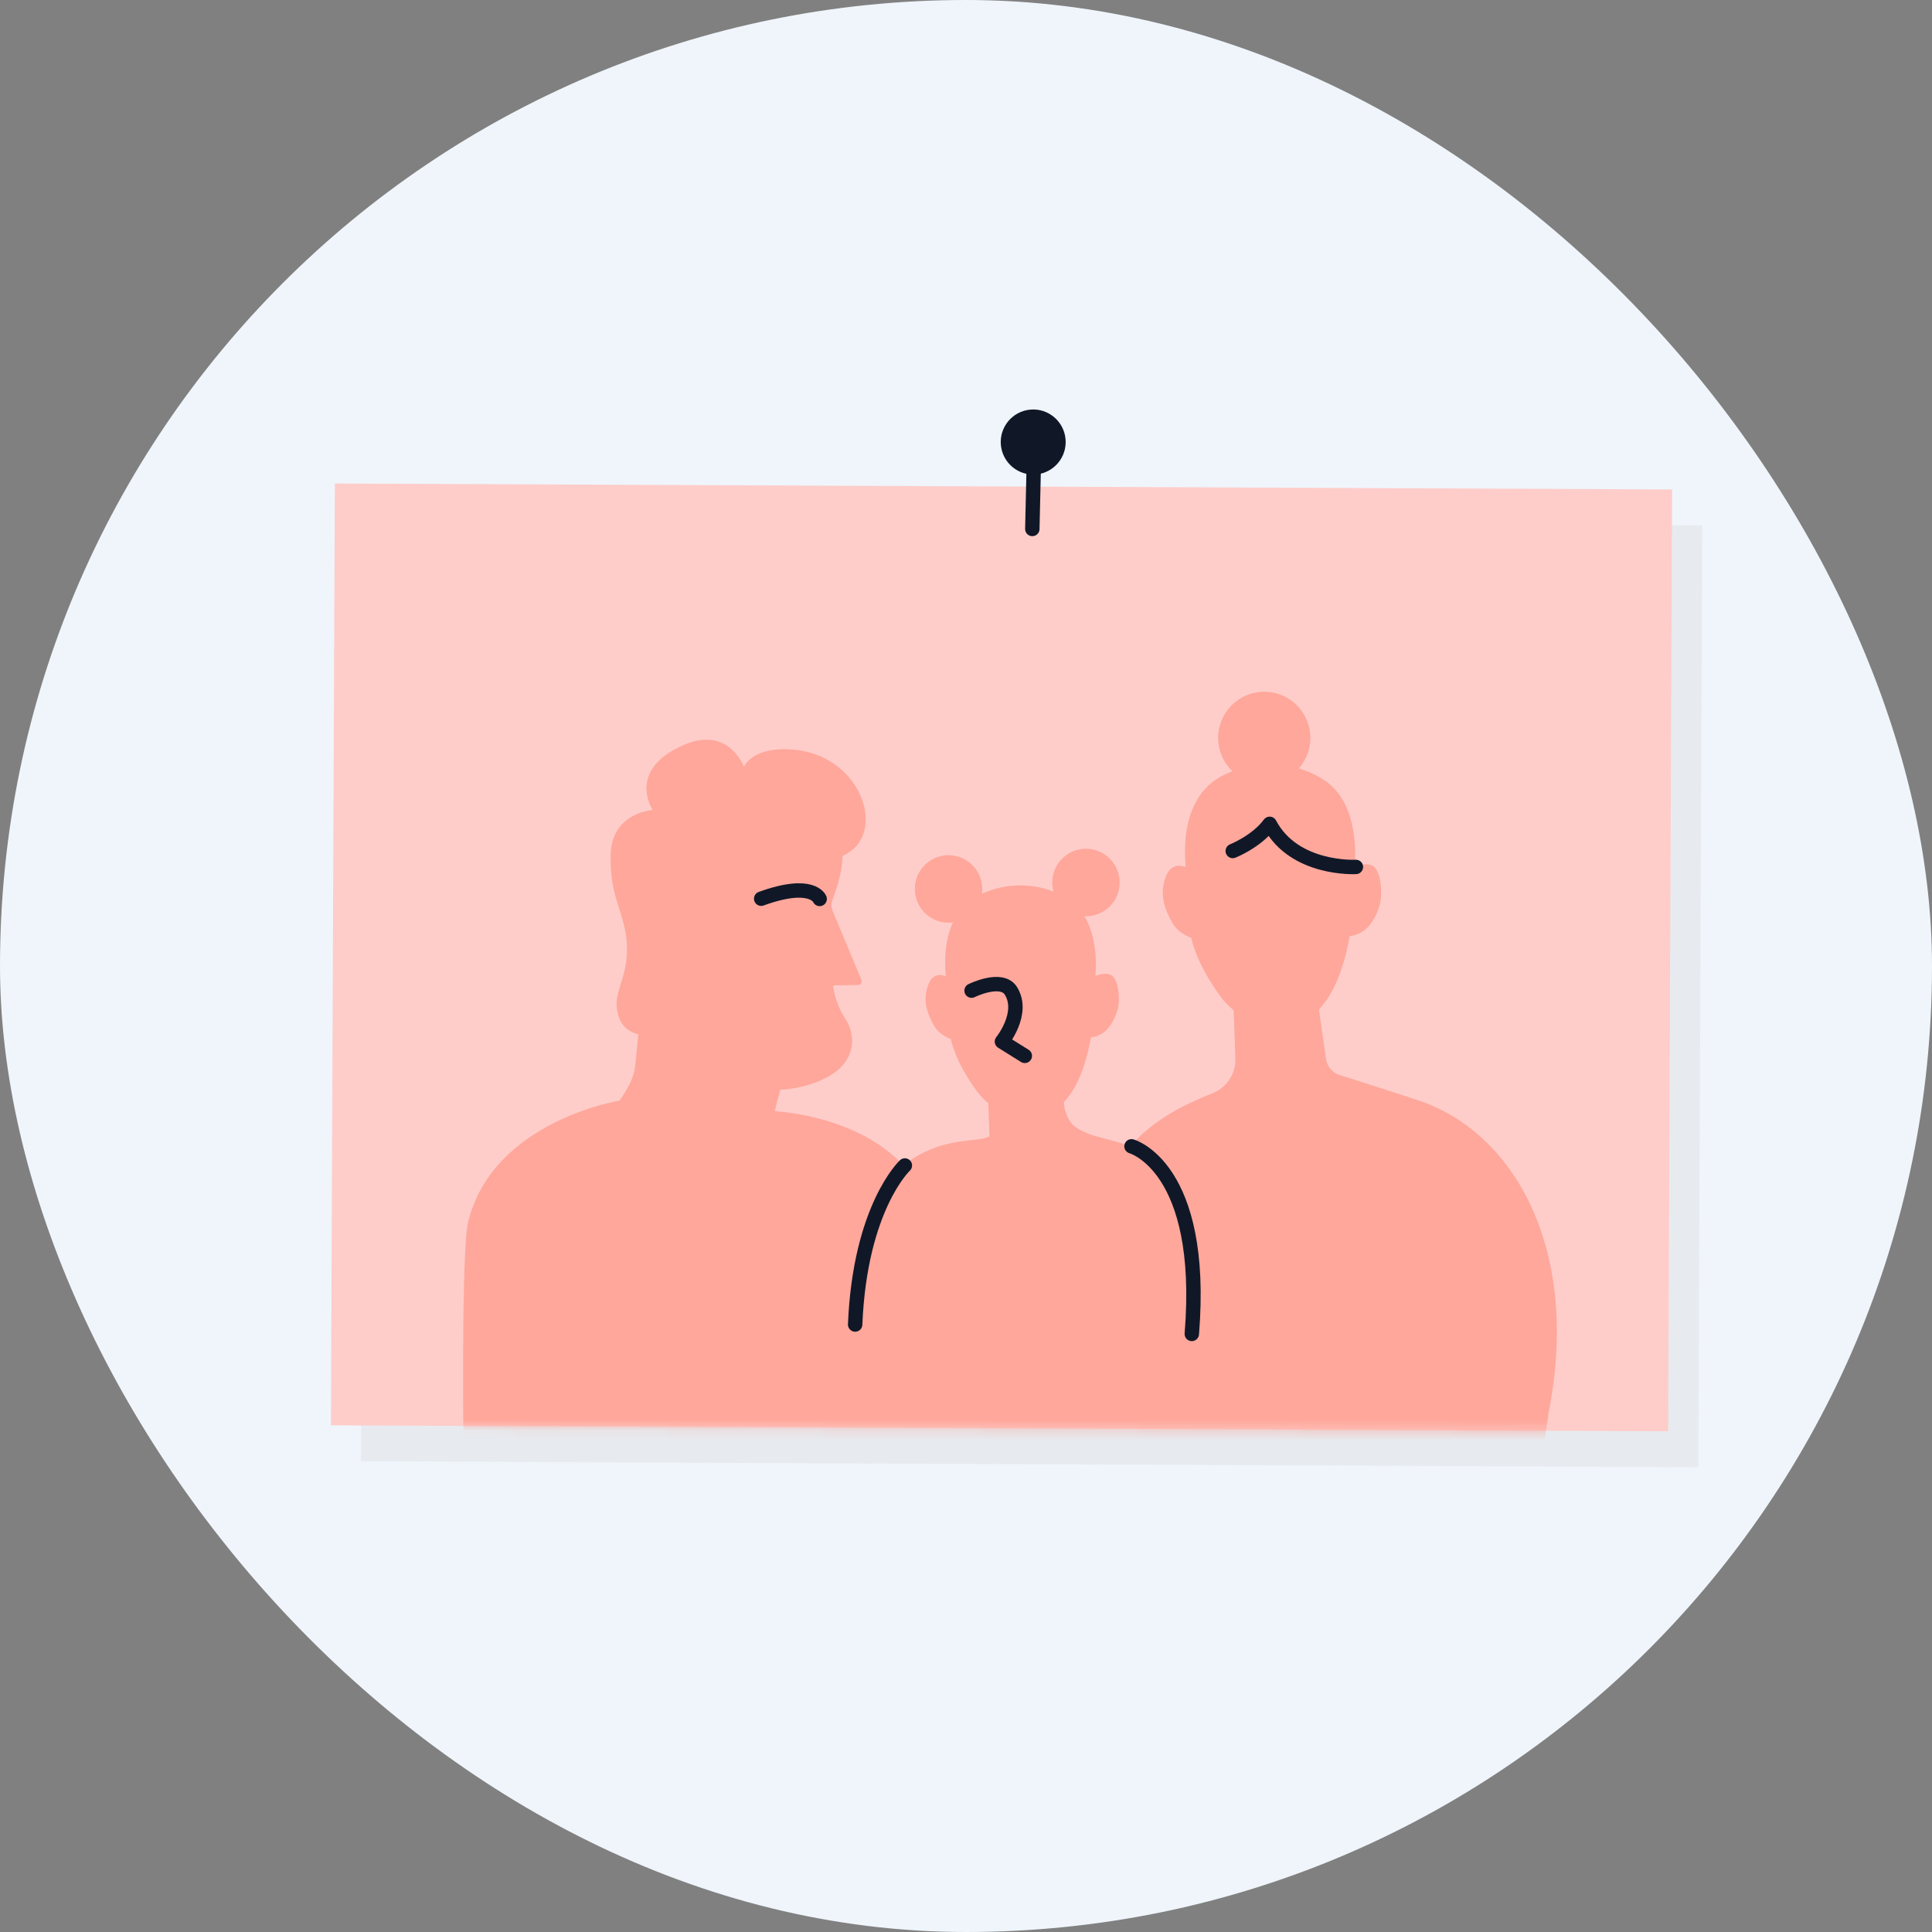<svg width="183" height="183" viewBox="0 0 183 183" fill="none" xmlns="http://www.w3.org/2000/svg">
<rect x="0" y="0" width="183" height="183" fill="#808080" stroke="none"/>
<rect width="183" height="183" rx="91.5" fill="#EFF5FB"/>
<path opacity="0.33" d="M161.242 49.764L34.571 49.197L34.199 138.409L160.866 138.976L161.238 49.764L161.242 49.764Z" fill="#D9D9DB"/>
<path d="M158.383 46.362L31.716 45.798L31.345 135.01L158.012 135.578L158.383 46.366L158.383 46.362Z" fill="#FECDCA"/>
<mask id="mask0_4902_11131" style="mask-type:luminance" maskUnits="userSpaceOnUse" x="17" y="21" width="162" height="115">
<path d="M178.312 22.58L17.735 21.861L17.263 134.959L177.84 135.678L178.313 22.584L178.312 22.58Z" fill="white"/>
</mask>
<g mask="url(#mask0_4902_11131)">
<path opacity="0.54" d="M146.662 133.906C149.779 118.522 143.515 107.12 134.097 104.143C132.939 103.776 128.917 102.443 126.9 101.83C126.195 101.615 125.686 101.001 125.593 100.261L124.935 95.636L125.033 95.505C126.198 94.229 127.21 92.121 127.829 88.766C127.839 88.7 127.848 88.667 127.848 88.667C127.848 88.667 128.542 88.647 129.266 88.096C129.884 87.628 130.606 86.447 130.779 85.257C130.921 84.31 130.77 82.632 130.139 82.102C129.508 81.576 128.313 82.09 128.309 82.09C128.309 82.09 128.45 80.916 128.287 79.414C128.095 77.666 127.493 75.467 125.763 74.129C125.322 73.79 124.727 73.435 124.009 73.136C123.706 73.008 123.37 72.89 123.024 72.79C123.697 72.025 124.111 71.029 124.12 69.927C124.138 67.511 122.194 65.542 119.782 65.52C117.37 65.502 115.405 67.445 115.383 69.862C115.375 71.119 115.897 72.256 116.739 73.057C116.573 73.116 116.404 73.183 116.24 73.255C115.973 73.367 115.728 73.494 115.496 73.632C111.34 76.088 112.387 82.138 112.287 82.111C111.892 81.966 110.948 81.764 110.465 82.944C109.898 84.326 110.059 85.707 111.045 87.409C111.662 88.482 112.834 88.823 112.834 88.823C113.344 91.039 114.699 93.156 115.621 94.409C115.976 94.891 116.387 95.322 116.85 95.689L117.016 100.259C117.058 101.67 116.235 102.965 114.945 103.509C112.835 104.391 109.676 105.642 107.056 108.557C105.388 107.982 103.788 107.678 103.1 107.389C101.754 106.815 101.302 106.529 100.855 105.076L100.76 104.405C101.833 103.288 102.758 101.398 103.321 98.341C103.332 98.283 103.342 98.254 103.342 98.254C103.342 98.254 103.958 98.233 104.595 97.751C105.14 97.334 105.781 96.29 105.937 95.24C106.06 94.4 105.93 92.915 105.37 92.452C104.809 91.984 103.755 92.438 103.755 92.438C103.755 92.438 103.884 91.398 103.736 90.07C103.622 89.039 103.345 87.827 102.718 86.784C102.759 86.789 102.8 86.79 102.841 86.79C104.602 86.803 106.047 85.381 106.056 83.616C106.069 81.851 104.647 80.406 102.885 80.392C101.124 80.379 99.679 81.801 99.67 83.566C99.668 83.875 99.714 84.168 99.792 84.454C99.561 84.364 99.325 84.279 99.075 84.207C98.362 84.001 97.245 83.777 95.882 83.896C94.901 83.981 94.097 84.222 93.511 84.443C93.365 84.501 93.216 84.555 93.066 84.616C93.043 84.626 93.023 84.636 93.008 84.646C93.025 84.51 93.041 84.371 93.041 84.228C93.054 82.463 91.631 81.018 89.87 81.004C88.109 80.991 86.664 82.413 86.654 84.178C86.641 85.944 88.064 87.389 89.825 87.402C89.975 87.401 90.121 87.389 90.262 87.372C89.17 89.731 89.632 92.472 89.57 92.453C89.221 92.325 88.385 92.149 87.959 93.194C87.46 94.417 87.599 95.636 88.474 97.15C89.025 98.102 90.055 98.402 90.055 98.402C90.506 100.363 91.706 102.238 92.522 103.35C92.835 103.778 93.202 104.157 93.608 104.483L93.722 107.619C92.693 108.31 89.316 107.474 85.576 110.373C81.792 106.405 76.08 105.463 73.386 105.243C73.671 104.035 73.929 103.216 73.929 103.216C73.929 103.216 76.234 103.21 78.518 101.943C80.689 100.733 81.367 98.483 80.03 96.429C79.2 95.16 78.971 93.838 78.917 93.449C78.912 93.388 78.955 93.332 79.017 93.334L81.266 93.305C81.526 93.303 81.694 93.036 81.592 92.797L78.865 86.266C78.742 85.976 78.73 85.652 78.822 85.356C79.07 84.554 79.761 82.973 79.808 81.075C80.222 80.884 80.584 80.654 80.877 80.384C83.628 77.844 81.183 71.561 75.192 71.005C71.553 70.668 70.613 72.343 70.485 72.602L70.457 72.604C70.306 72.219 68.809 68.805 64.752 70.568C59.288 72.942 61.82 76.726 61.82 76.726C61.82 76.726 57.885 76.954 57.835 81.052C57.786 85.117 59.097 86.218 59.358 89.171C59.615 92.128 58.324 93.639 58.404 95.209C58.5 97.062 59.507 97.743 60.469 97.968C60.386 98.784 60.27 99.888 60.166 100.93C60.038 102.168 59.391 103.233 58.675 104.254C58.675 104.254 46.703 106.162 44.345 115.733C43.104 120.763 44.678 179.783 44.678 179.783L71.202 177.45L71.18 179.542L84.82 178.347L85.82 200.58C85.856 201.378 85.426 202.13 84.714 202.501L76.262 206.92C75.437 207.349 75.006 208.281 75.207 209.186C75.441 210.239 76.445 210.936 77.512 210.778L90.568 208.862C92.154 208.63 93.342 207.291 93.389 205.685L94.175 177.521L95.998 177.362L96.387 205.705C96.409 207.313 97.58 208.67 99.163 208.923L112.191 211.029C113.255 211.201 114.269 210.519 114.519 209.469C114.733 208.564 114.314 207.625 113.495 207.184L105.104 202.642C104.4 202.264 103.981 201.504 104.029 200.707L106.199 164.024C107.554 163.719 108.762 163.39 109.791 163.077C109.387 166.84 108.898 170.849 108.29 174.886L123.291 174.995L126.401 159.668L130.227 172.25L131.081 175.057L146.46 175.17C145.213 168.69 142.615 163.351 140.747 157.953C140.747 157.953 143.832 154.079 146.671 133.91L146.662 133.902L146.662 133.906ZM110.877 151.397C110.869 151.5 110.858 151.606 110.847 151.713C110.834 151.848 110.827 151.991 110.81 152.131C110.81 152.131 110.93 150.706 110.873 151.398L110.877 151.397Z" fill="#FF8773"/>
</g>
<path d="M116.767 80.607C116.767 80.607 119.031 79.711 120.263 78.035C122.593 82.442 128.431 82.117 128.431 82.117" stroke="#101828" stroke-width="1.365" stroke-linecap="round" stroke-linejoin="round"/>
<path d="M85.709 110.395C85.709 110.395 81.458 114.371 81 125.459" stroke="#101828" stroke-width="1.365" stroke-linecap="round" stroke-linejoin="round"/>
<path d="M107.176 108.58C107.176 108.58 114.177 110.504 112.889 126.351" stroke="#101828" stroke-width="1.365" stroke-linecap="round" stroke-linejoin="round"/>
<path d="M92.028 93.833C92.028 93.833 94.862 92.436 95.749 93.847C97.084 95.975 94.903 98.66 94.903 98.66L97.07 100.012" stroke="#101828" stroke-width="1.365" stroke-linecap="round" stroke-linejoin="round"/>
<path d="M77.639 85.148C77.639 85.148 76.955 83.362 72.1 85.126" stroke="#101828" stroke-width="1.365" stroke-linecap="round" stroke-linejoin="round"/>
<path d="M97.948 42.858L97.782 50.104" stroke="#101828" stroke-width="1.365" stroke-linecap="round" stroke-linejoin="round"/>
<path d="M98.073 44.321C98.88 44.251 99.48 43.536 99.41 42.729C99.34 41.922 98.629 41.322 97.818 41.392C97.007 41.463 96.415 42.177 96.485 42.984C96.555 43.791 97.266 44.391 98.073 44.321Z" fill="#101828"/>
<path d="M98.135 44.938C99.825 44.791 101.077 43.296 100.93 41.601C100.783 39.907 99.291 38.651 97.601 38.798C95.91 38.945 94.654 40.44 94.802 42.135C94.949 43.829 96.441 45.085 98.135 44.938Z" fill="#101828"/>
</svg>
